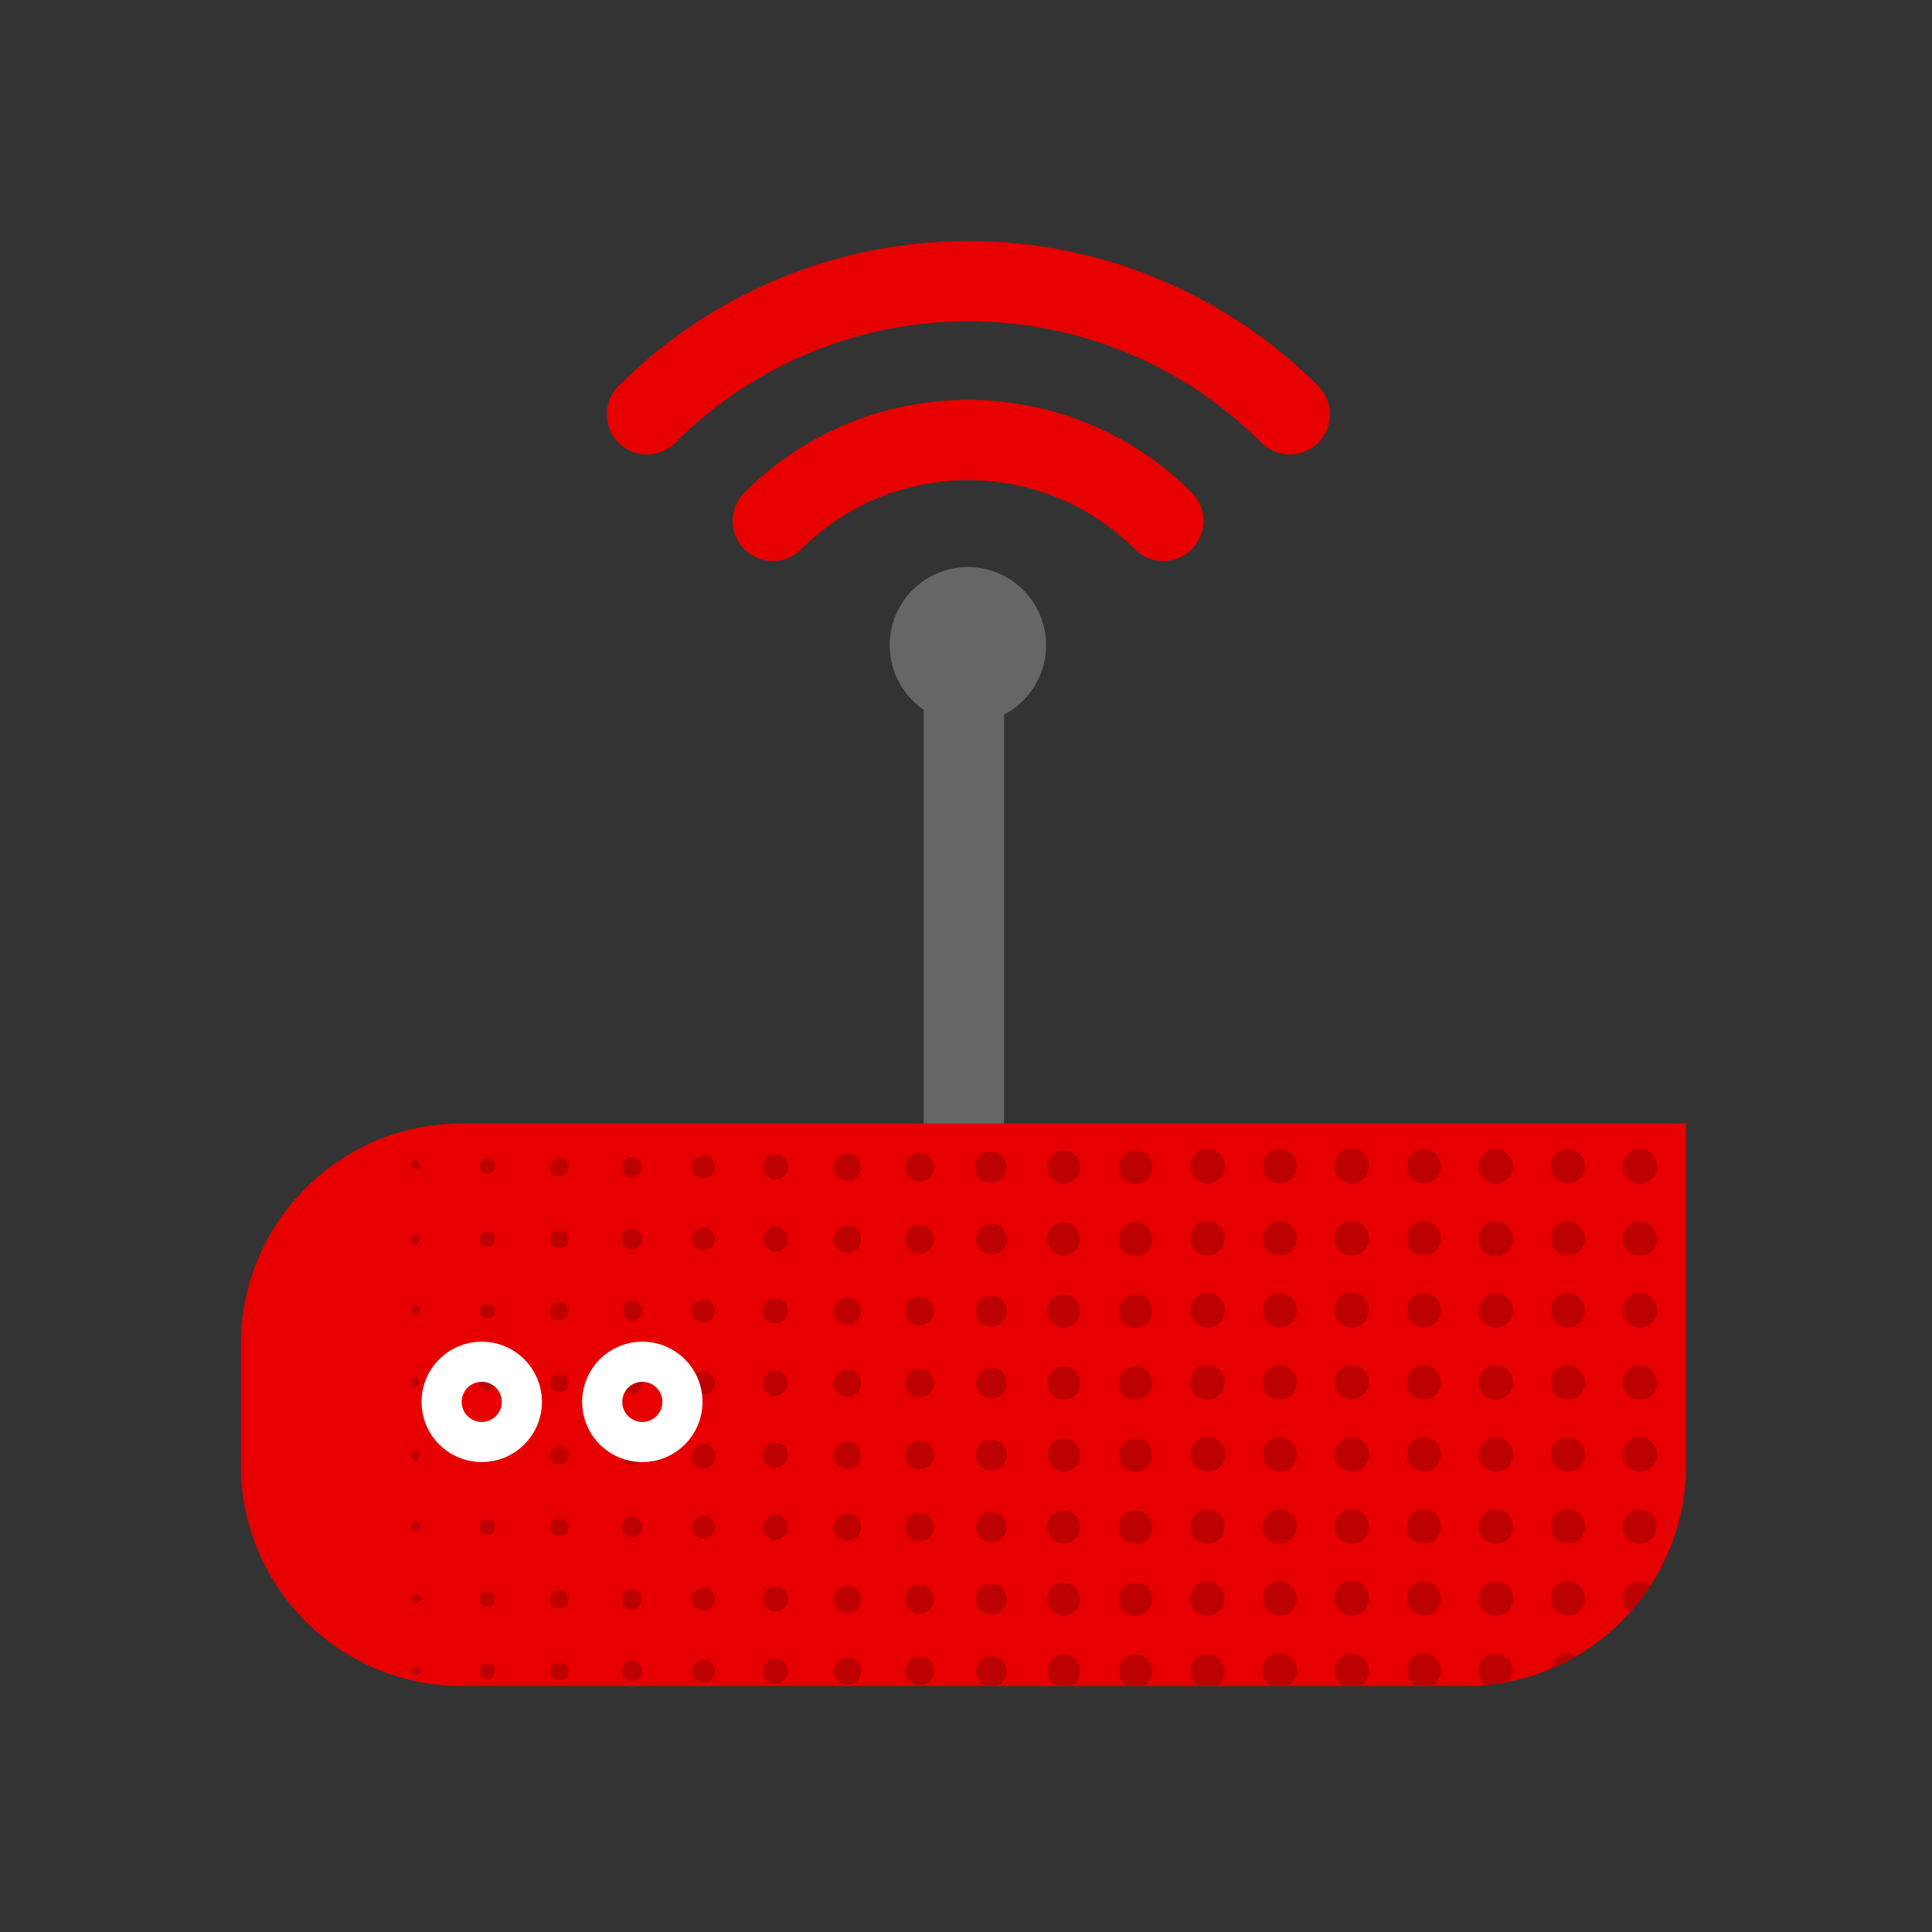 <svg xmlns="http://www.w3.org/2000/svg" xmlns:xlink="http://www.w3.org/1999/xlink" viewBox="0 0 192.5 192.5">
  <rect x="0" y="0" width="192.5" height="192.5" fill="#333333" stroke="none"/>
  <defs>
    <clipPath id="b0cce00f-eefc-4ff2-9090-10dce7c197a3">
      <path d="M46,111.94H168a0,0,0,0,1,0,0V146a22,22,0,0,1-22,22H46a22,22,0,0,1-22-22V133.94A22,22,0,0,1,46,111.94Z" fill="#e60000"/>
    </clipPath>
  </defs>
  <g id="ed81e91a-508b-444a-bfcb-1a890e423063" data-name="notification">
    <rect width="192" height="192" fill="none"/>
  </g>
  <g id="f44aaec8-b70f-4689-a4bf-f56b6d26e99f" data-name="router">
    <line x1="96.04" y1="64" x2="96.04" y2="116" fill="none" stroke="#666" stroke-linecap="round" stroke-linejoin="round" stroke-width="8"/>
    <g>
      <path d="M46,111.94H168a0,0,0,0,1,0,0V146a22,22,0,0,1-22,22H46a22,22,0,0,1-22-22V133.94A22,22,0,0,1,46,111.94Z" fill="#e60000"/>
      <g clip-path="url(#b0cce00f-eefc-4ff2-9090-10dce7c197a3)">
        <g>
          <path d="M120.36,117.9a1.67,1.67,0,0,1-1.73-1.63,1.7,1.7,0,1,1,1.73,1.63Z" fill="#bd0000"/>
          <path d="M127.51,117.9a1.7,1.7,0,1,1,1.68-1.68A1.66,1.66,0,0,1,127.51,117.9Z" fill="#bd0000"/>
          <path d="M134.73,117.9a1.67,1.67,0,0,1-1.74-1.62,1.7,1.7,0,1,1,3.39-.09A1.69,1.69,0,0,1,134.73,117.9Z" fill="#bd0000"/>
          <path d="M143.55,116.18a1.67,1.67,0,0,1-1.64,1.72,1.7,1.7,0,1,1,1.64-1.72Z" fill="#bd0000"/>
          <path d="M150.74,116.22a1.7,1.7,0,1,1-1.66-1.72A1.71,1.71,0,0,1,150.74,116.22Z" fill="#bd0000"/>
          <path d="M156.22,117.9a1.7,1.7,0,1,1,1.69-1.67A1.67,1.67,0,0,1,156.22,117.9Z" fill="#bd0000"/>
          <path d="M163.42,117.9a1.68,1.68,0,0,1-1.72-1.64,1.7,1.7,0,1,1,1.72,1.64Z" fill="#bd0000"/>
          <path d="M122,123.34a1.71,1.71,0,0,1-1.62,1.75,1.69,1.69,0,0,1-1.77-1.71,1.67,1.67,0,0,1,1.67-1.69A1.7,1.7,0,0,1,122,123.34Z" fill="#bd0000"/>
          <path d="M127.53,121.69a1.67,1.67,0,0,1,1.66,1.7,1.7,1.7,0,1,1-1.66-1.7Z" fill="#bd0000"/>
          <path d="M134.72,121.69a1.7,1.7,0,1,1-1.73,1.63A1.67,1.67,0,0,1,134.72,121.69Z" fill="#bd0000"/>
          <path d="M141.81,125.09a1.7,1.7,0,1,1,.14-3.4,1.68,1.68,0,0,1,1.6,1.77A1.7,1.7,0,0,1,141.81,125.09Z" fill="#bd0000"/>
          <path d="M150.74,123.43a1.7,1.7,0,1,1-3.39-.14,1.67,1.67,0,0,1,1.76-1.6A1.7,1.7,0,0,1,150.74,123.43Z" fill="#bd0000"/>
          <path d="M156.18,125.09a1.7,1.7,0,1,1,.11-3.4,1.69,1.69,0,0,1,1.62,1.75A1.71,1.71,0,0,1,156.18,125.09Z" fill="#bd0000"/>
          <path d="M163.41,121.69a1.7,1.7,0,1,1-1.71,1.66A1.67,1.67,0,0,1,163.41,121.69Z" fill="#bd0000"/>
          <path d="M120.36,132.26a1.68,1.68,0,0,1-1.73-1.64,1.7,1.7,0,1,1,1.73,1.64Z" fill="#bd0000"/>
          <path d="M127.53,128.86a1.69,1.69,0,0,1,1.66,1.71,1.67,1.67,0,0,1-1.67,1.69,1.7,1.7,0,1,1,0-3.4Z" fill="#bd0000"/>
          <path d="M136.38,130.54a1.7,1.7,0,0,1-1.66,1.72,1.67,1.67,0,0,1-1.73-1.63,1.7,1.7,0,1,1,3.39-.09Z" fill="#bd0000"/>
          <path d="M141.87,132.26a1.7,1.7,0,1,1,1.68-1.69A1.68,1.68,0,0,1,141.87,132.26Z" fill="#bd0000"/>
          <path d="M150.74,130.56a1.71,1.71,0,0,1-1.67,1.7,1.68,1.68,0,0,1-1.73-1.64,1.7,1.7,0,1,1,3.4-.06Z" fill="#bd0000"/>
          <path d="M157.9,130.62a1.67,1.67,0,0,1-1.72,1.64,1.7,1.7,0,1,1,1.72-1.64Z" fill="#bd0000"/>
          <path d="M163.44,132.26a1.67,1.67,0,0,1-1.74-1.62,1.7,1.7,0,1,1,1.74,1.62Z" fill="#bd0000"/>
          <path d="M122,137.76a1.73,1.73,0,0,1-1.69,1.69,1.71,1.71,0,1,1,1.69-1.69Z" fill="#bd0000"/>
          <path d="M127.56,136.05a1.67,1.67,0,0,1,1.63,1.72,1.7,1.7,0,1,1-1.63-1.72Z" fill="#bd0000"/>
          <path d="M134.66,136.05a1.69,1.69,0,0,1,1.72,1.65,1.7,1.7,0,1,1-3.4,0A1.68,1.68,0,0,1,134.66,136.05Z" fill="#bd0000"/>
          <path d="M143.55,137.79a1.71,1.71,0,0,1-1.72,1.66,1.73,1.73,0,0,1-1.68-1.81,1.71,1.71,0,0,1,1.78-1.59A1.67,1.67,0,0,1,143.55,137.79Z" fill="#bd0000"/>
          <path d="M149,136.05a1.7,1.7,0,0,1,1.74,1.63,1.7,1.7,0,1,1-3.4.08A1.68,1.68,0,0,1,149,136.05Z" fill="#bd0000"/>
          <path d="M156.24,136.05a1.68,1.68,0,0,1,1.67,1.7,1.7,1.7,0,1,1-1.67-1.7Z" fill="#bd0000"/>
          <path d="M163.42,139.45a1.71,1.71,0,0,1-1.72-1.66,1.67,1.67,0,0,1,1.62-1.74,1.7,1.7,0,0,1,1.78,1.7A1.73,1.73,0,0,1,163.42,139.45Z" fill="#bd0000"/>
          <path d="M120.36,143.22a1.7,1.7,0,1,1-.13,3.39,1.67,1.67,0,0,1-1.6-1.76A1.69,1.69,0,0,1,120.36,143.22Z" fill="#bd0000"/>
          <path d="M127.51,146.62a1.7,1.7,0,1,1,1.68-1.68A1.68,1.68,0,0,1,127.51,146.62Z" fill="#bd0000"/>
          <path d="M134.71,146.62A1.68,1.68,0,0,1,133,145a1.7,1.7,0,1,1,1.72,1.64Z" fill="#bd0000"/>
          <path d="M141.88,146.62a1.7,1.7,0,1,1,1.67-1.7A1.69,1.69,0,0,1,141.88,146.62Z" fill="#bd0000"/>
          <path d="M150.74,144.91a1.7,1.7,0,1,1-1.69-1.69A1.7,1.7,0,0,1,150.74,144.91Z" fill="#bd0000"/>
          <path d="M156.26,146.61a1.69,1.69,0,0,1-1.75-1.61,1.7,1.7,0,1,1,3.4-.1A1.67,1.67,0,0,1,156.26,146.61Z" fill="#bd0000"/>
          <path d="M161.7,144.88a1.7,1.7,0,1,1,1.62,1.73A1.66,1.66,0,0,1,161.7,144.88Z" fill="#bd0000"/>
          <path d="M120.33,153.8a1.7,1.7,0,0,1-.06-3.4,1.7,1.7,0,1,1,.06,3.4Z" fill="#bd0000"/>
          <path d="M127.53,153.8a1.7,1.7,0,1,1,1.66-1.7A1.7,1.7,0,0,1,127.53,153.8Z" fill="#bd0000"/>
          <path d="M134.68,153.8a1.7,1.7,0,1,1,1.7-1.67A1.7,1.7,0,0,1,134.68,153.8Z" fill="#bd0000"/>
          <path d="M143.55,152.14a1.7,1.7,0,1,1-1.62-1.73A1.66,1.66,0,0,1,143.55,152.14Z" fill="#bd0000"/>
          <path d="M150.74,152.14A1.71,1.71,0,0,1,149,153.8a1.7,1.7,0,1,1,.09-3.4A1.7,1.7,0,0,1,150.74,152.14Z" fill="#bd0000"/>
          <path d="M157.91,152.09a1.7,1.7,0,1,1-1.68-1.69A1.7,1.7,0,0,1,157.91,152.09Z" fill="#bd0000"/>
          <path d="M163.39,153.8a1.7,1.7,0,0,1-1.69-1.68,1.68,1.68,0,0,1,1.64-1.72,1.7,1.7,0,1,1,0,3.4Z" fill="#bd0000"/>
          <path d="M122,159.28a1.7,1.7,0,0,1-1.68,1.69,1.67,1.67,0,0,1-1.72-1.64,1.7,1.7,0,0,1,1.72-1.76A1.72,1.72,0,0,1,122,159.28Z" fill="#bd0000"/>
          <path d="M127.53,157.57a1.71,1.71,0,0,1,1.66,1.71,1.67,1.67,0,0,1-1.67,1.69,1.7,1.7,0,1,1,0-3.4Z" fill="#bd0000"/>
          <path d="M136.38,159.22a1.69,1.69,0,0,1-1.62,1.75,1.67,1.67,0,0,1-1.77-1.59,1.7,1.7,0,1,1,3.39-.16Z" fill="#bd0000"/>
          <path d="M143.55,159.32a1.67,1.67,0,0,1-1.71,1.65,1.7,1.7,0,0,1-1.69-1.68,1.7,1.7,0,1,1,3.4,0Z" fill="#bd0000"/>
          <path d="M150.74,159.28a1.7,1.7,0,0,1-1.68,1.69,1.67,1.67,0,0,1-1.72-1.64,1.7,1.7,0,1,1,3.4-.05Z" fill="#bd0000"/>
          <path d="M157.91,159.25a1.68,1.68,0,0,1-1.64,1.72,1.7,1.7,0,1,1,1.64-1.72Z" fill="#bd0000"/>
          <path d="M163.37,161a1.67,1.67,0,0,1-1.67-1.69,1.71,1.71,0,0,1,1.67-1.71,1.72,1.72,0,0,1,1.73,1.76A1.71,1.71,0,0,1,163.37,161Z" fill="#bd0000"/>
          <path d="M122,166.42a1.7,1.7,0,1,1-3.39,0,1.7,1.7,0,0,1,3.39,0Z" fill="#bd0000"/>
          <path d="M127.51,164.76a1.7,1.7,0,0,1,0,3.4,1.71,1.71,0,0,1-1.74-1.74A1.69,1.69,0,0,1,127.51,164.76Z" fill="#bd0000"/>
          <path d="M134.68,168.16a1.71,1.71,0,0,1-1.7-1.67,1.7,1.7,0,1,1,1.7,1.67Z" fill="#bd0000"/>
          <path d="M140.15,166.33a1.71,1.71,0,0,1,1.8-1.57,1.68,1.68,0,0,1,1.6,1.77,1.7,1.7,0,0,1-1.85,1.62A1.72,1.72,0,0,1,140.15,166.33Z" fill="#bd0000"/>
          <path d="M149,164.76a1.7,1.7,0,1,1-1.68,1.68A1.68,1.68,0,0,1,149,164.76Z" fill="#bd0000"/>
          <path d="M156.27,168.16a1.7,1.7,0,1,1-.06-3.4,1.69,1.69,0,0,1,1.7,1.67A1.71,1.71,0,0,1,156.27,168.16Z" fill="#bd0000"/>
          <path d="M165.1,166.46a1.7,1.7,0,1,1-3.4-.07,1.67,1.67,0,0,1,1.73-1.63A1.71,1.71,0,0,1,165.1,166.46Z" fill="#bd0000"/>
          <path d="M114.81,166.53a1.67,1.67,0,1,1-1.66-1.69A1.64,1.64,0,0,1,114.81,166.53Z" fill="#bd0000"/>
          <path d="M113.16,157.67a1.67,1.67,0,1,1-1.68,1.65A1.64,1.64,0,0,1,113.16,157.67Z" fill="#bd0000"/>
          <path d="M114.81,152.18a1.67,1.67,0,1,1-1.66-1.69A1.64,1.64,0,0,1,114.81,152.18Z" fill="#bd0000"/>
          <path d="M113.13,146.65a1.67,1.67,0,1,1,1.68-1.68A1.65,1.65,0,0,1,113.13,146.65Z" fill="#bd0000"/>
          <path d="M114.81,137.78a1.67,1.67,0,1,1-1.7-1.64A1.64,1.64,0,0,1,114.81,137.78Z" fill="#bd0000"/>
          <path d="M114.81,130.65a1.67,1.67,0,1,1-1.66-1.69A1.66,1.66,0,0,1,114.81,130.65Z" fill="#bd0000"/>
          <path d="M114.81,123.43a1.67,1.67,0,1,1-1.7-1.64A1.64,1.64,0,0,1,114.81,123.43Z" fill="#bd0000"/>
          <path d="M113.17,114.61a1.67,1.67,0,1,1-1.69,1.65A1.64,1.64,0,0,1,113.17,114.61Z" fill="#bd0000"/>
          <path d="M106,168.13a1.62,1.62,0,1,1,1.64-1.61A1.64,1.64,0,0,1,106,168.13Z" fill="#bd0000"/>
          <path d="M106,114.66a1.62,1.62,0,1,1-1.63,1.6A1.65,1.65,0,0,1,106,114.66Z" fill="#bd0000"/>
          <path d="M106,153.78a1.63,1.63,0,1,1,1.61-1.64A1.64,1.64,0,0,1,106,153.78Z" fill="#bd0000"/>
          <path d="M106,143.36a1.62,1.62,0,1,1-1.61,1.63A1.65,1.65,0,0,1,106,143.36Z" fill="#bd0000"/>
          <path d="M107.59,123.44a1.62,1.62,0,1,1-1.64-1.61A1.64,1.64,0,0,1,107.59,123.44Z" fill="#bd0000"/>
          <path d="M107.59,159.34a1.62,1.62,0,1,1-1.62-1.63A1.64,1.64,0,0,1,107.59,159.34Z" fill="#bd0000"/>
          <path d="M106,136.18a1.63,1.63,0,1,1-1.63,1.61A1.65,1.65,0,0,1,106,136.18Z" fill="#bd0000"/>
          <path d="M107.59,130.67A1.62,1.62,0,1,1,106,129,1.65,1.65,0,0,1,107.59,130.67Z" fill="#bd0000"/>
          <path d="M98.78,153.69a1.54,1.54,0,1,1,1.55-1.53A1.55,1.55,0,0,1,98.78,153.69Z" fill="#bd0000"/>
          <path d="M100.33,166.51A1.54,1.54,0,1,1,98.78,165,1.55,1.55,0,0,1,100.33,166.51Z" fill="#bd0000"/>
          <path d="M98.8,117.81a1.54,1.54,0,1,1,0-3.07,1.57,1.57,0,0,1,1.52,1.52A1.55,1.55,0,0,1,98.8,117.81Z" fill="#bd0000"/>
          <path d="M98.77,146.51a1.53,1.53,0,1,1,1.56-1.52A1.55,1.55,0,0,1,98.77,146.51Z" fill="#bd0000"/>
          <path d="M98.84,121.92a1.54,1.54,0,1,1-1.58,1.5A1.56,1.56,0,0,1,98.84,121.92Z" fill="#bd0000"/>
          <path d="M100.33,137.79a1.54,1.54,0,1,1-1.57-1.52A1.55,1.55,0,0,1,100.33,137.79Z" fill="#bd0000"/>
          <path d="M100.33,130.61a1.54,1.54,0,1,1-1.57-1.51A1.55,1.55,0,0,1,100.33,130.61Z" fill="#bd0000"/>
          <path d="M100.33,159.34a1.54,1.54,0,1,1-1.54-1.54A1.55,1.55,0,0,1,100.33,159.34Z" fill="#bd0000"/>
          <path d="M91.61,150.73a1.43,1.43,0,1,1-1.42,1.45A1.44,1.44,0,0,1,91.61,150.73Z" fill="#bd0000"/>
          <path d="M93.05,116.3a1.43,1.43,0,1,1-1.42-1.45A1.45,1.45,0,0,1,93.05,116.3Z" fill="#bd0000"/>
          <path d="M93.05,130.63a1.43,1.43,0,1,1-1.44-1.43A1.45,1.45,0,0,1,93.05,130.63Z" fill="#bd0000"/>
          <path d="M91.61,167.93a1.43,1.43,0,1,1,1.44-1.42A1.44,1.44,0,0,1,91.61,167.93Z" fill="#bd0000"/>
          <path d="M91.61,136.38a1.43,1.43,0,1,1-1.42,1.45A1.44,1.44,0,0,1,91.61,136.38Z" fill="#bd0000"/>
          <path d="M91.62,160.76a1.44,1.44,0,0,1-1.43-1.44,1.43,1.43,0,1,1,1.43,1.44Z" fill="#bd0000"/>
          <path d="M91.58,146.41a1.43,1.43,0,1,1,1.47-1.4A1.45,1.45,0,0,1,91.58,146.41Z" fill="#bd0000"/>
          <path d="M93.05,123.43a1.43,1.43,0,1,1-1.46-1.4A1.44,1.44,0,0,1,93.05,123.43Z" fill="#bd0000"/>
          <path d="M85.79,159.33A1.35,1.35,0,1,1,84.47,158,1.32,1.32,0,0,1,85.79,159.33Z" fill="#bd0000"/>
          <path d="M85.79,123.45a1.35,1.35,0,1,1-1.32-1.34A1.32,1.32,0,0,1,85.79,123.45Z" fill="#bd0000"/>
          <path d="M84.44,165.16a1.35,1.35,0,1,1-1.34,1.33A1.32,1.32,0,0,1,84.44,165.16Z" fill="#bd0000"/>
          <path d="M85.79,145a1.35,1.35,0,1,1-1.3-1.36A1.31,1.31,0,0,1,85.79,145Z" fill="#bd0000"/>
          <path d="M84.4,117.62a1.35,1.35,0,1,1,1.39-1.27A1.33,1.33,0,0,1,84.4,117.62Z" fill="#bd0000"/>
          <path d="M85.79,152.17a1.35,1.35,0,1,1-1.31-1.36A1.32,1.32,0,0,1,85.79,152.17Z" fill="#bd0000"/>
          <path d="M84.45,129.29a1.34,1.34,0,1,1-1.35,1.3A1.32,1.32,0,0,1,84.45,129.29Z" fill="#bd0000"/>
          <path d="M85.79,137.78a1.35,1.35,0,1,1-1.34-1.32A1.32,1.32,0,0,1,85.79,137.78Z" fill="#bd0000"/>
          <path d="M78.51,152.17a1.24,1.24,0,1,1-1.2-1.25A1.21,1.21,0,0,1,78.51,152.17Z" fill="#bd0000"/>
          <path d="M77.25,143.74A1.24,1.24,0,1,1,76,145,1.22,1.22,0,0,1,77.25,143.74Z" fill="#bd0000"/>
          <path d="M77.26,165.27A1.24,1.24,0,1,1,76,166.49,1.22,1.22,0,0,1,77.26,165.27Z" fill="#bd0000"/>
          <path d="M77.35,136.57A1.24,1.24,0,1,1,76,137.7,1.22,1.22,0,0,1,77.35,136.57Z" fill="#bd0000"/>
          <path d="M77.29,129.39A1.24,1.24,0,1,1,76,130.58,1.22,1.22,0,0,1,77.29,129.39Z" fill="#bd0000"/>
          <path d="M77.29,124.69a1.24,1.24,0,1,1,1.22-1.22A1.22,1.22,0,0,1,77.29,124.69Z" fill="#bd0000"/>
          <path d="M78.51,159.32a1.24,1.24,0,0,1-2.48,0,1.24,1.24,0,1,1,2.48,0Z" fill="#bd0000"/>
          <path d="M78.51,116.29a1.24,1.24,0,1,1-1.2-1.25A1.22,1.22,0,0,1,78.51,116.29Z" fill="#bd0000"/>
          <path d="M71.23,159.36a1.13,1.13,0,1,1-1.08-1.16A1.11,1.11,0,0,1,71.23,159.36Z" fill="#bd0000"/>
          <path d="M70.11,122.32a1.12,1.12,0,0,1,1.12,1.18,1.13,1.13,0,1,1-1.12-1.18Z" fill="#bd0000"/>
          <path d="M71.23,130.63a1.13,1.13,0,1,1-1.11-1.13A1.11,1.11,0,0,1,71.23,130.63Z" fill="#bd0000"/>
          <path d="M71.23,166.5a1.13,1.13,0,1,1-1.11-1.12A1.11,1.11,0,0,1,71.23,166.5Z" fill="#bd0000"/>
          <path d="M71.23,137.8a1.1,1.1,0,0,1-1.1,1.13,1.13,1.13,0,1,1,0-2.25A1.1,1.1,0,0,1,71.23,137.8Z" fill="#bd0000"/>
          <path d="M71.23,116.28a1.13,1.13,0,1,1-2.26,0,1.13,1.13,0,1,1,2.26,0Z" fill="#bd0000"/>
          <path d="M71.23,145A1.13,1.13,0,1,1,69,145a1.13,1.13,0,1,1,2.26.06Z" fill="#bd0000"/>
          <path d="M70.12,153.29a1.13,1.13,0,1,1,1.11-1.13A1.12,1.12,0,0,1,70.12,153.29Z" fill="#bd0000"/>
          <path d="M64,166.48a1,1,0,1,1-1.07-1A1,1,0,0,1,64,166.48Z" fill="#bd0000"/>
          <path d="M64,123.43a1,1,0,1,1-2.07,0,1,1,0,0,1,1-1A1,1,0,0,1,64,123.43Z" fill="#bd0000"/>
          <path d="M62.94,146a1,1,0,1,1,0-2.08,1,1,0,0,1,0,2.08Z" fill="#bd0000"/>
          <path d="M64,152.13a1,1,0,1,1-1.07-1A1,1,0,0,1,64,152.13Z" fill="#bd0000"/>
          <path d="M62.94,160.37a1,1,0,1,1,1-1.07A1,1,0,0,1,62.94,160.37Z" fill="#bd0000"/>
          <path d="M64,137.81a1,1,0,1,1-2.07,0,1,1,0,0,1,1-1A1,1,0,0,1,64,137.81Z" fill="#bd0000"/>
          <path d="M64,130.68a1,1,0,1,1-1-1.09A1,1,0,0,1,64,130.68Z" fill="#bd0000"/>
          <path d="M62.91,117.31a1,1,0,1,1,1.05-1A1,1,0,0,1,62.91,117.31Z" fill="#bd0000"/>
          <path d="M55.73,167.41a.9.9,0,1,1,.92-.89A.88.88,0,0,1,55.73,167.41Z" fill="#bd0000"/>
          <path d="M56.65,145a.9.9,0,1,1-.91-.89A.87.87,0,0,1,56.65,145Z" fill="#bd0000"/>
          <path d="M56.65,116.28a.9.9,0,1,1-.9-.9A.88.88,0,0,1,56.65,116.28Z" fill="#bd0000"/>
          <path d="M56.65,130.65a.9.9,0,1,1-.88-.92A.88.88,0,0,1,56.65,130.65Z" fill="#bd0000"/>
          <path d="M56.65,137.82a.9.9,0,1,1-.89-.92A.88.88,0,0,1,56.65,137.82Z" fill="#bd0000"/>
          <path d="M55.7,153.06a.88.88,0,0,1-.85-.95.87.87,0,0,1,.94-.85.9.9,0,1,1-.09,1.8Z" fill="#bd0000"/>
          <path d="M55.73,122.55a.88.88,0,0,1,.92.89.9.9,0,1,1-.92-.89Z" fill="#bd0000"/>
          <path d="M56.65,159.33a.9.9,0,1,1-.9-.9A.88.88,0,0,1,56.65,159.33Z" fill="#bd0000"/>
          <path d="M49.34,123.45a.8.8,0,0,1-.78.77.76.76,0,0,1-.74-.79.74.74,0,0,1,.74-.73A.77.77,0,0,1,49.34,123.45Z" fill="#bd0000"/>
          <path d="M48.58,158.57a.78.78,0,0,1,.76.78.77.77,0,0,1-.79.74.74.74,0,0,1-.73-.75A.76.76,0,0,1,48.58,158.57Z" fill="#bd0000"/>
          <path d="M48.62,115.41a.78.78,0,0,1,.72.81.77.77,0,0,1-.83.7.73.73,0,0,1-.69-.78A.76.76,0,0,1,48.62,115.41Z" fill="#bd0000"/>
          <path d="M49.34,137.79a.8.8,0,0,1-.77.78.77.77,0,0,1-.75-.78.73.73,0,0,1,.73-.74A.76.76,0,0,1,49.34,137.79Z" fill="#bd0000"/>
          <path d="M48.55,145.74a.76.76,0,1,1,.08-1.52.74.74,0,0,1,.7.77A.76.76,0,0,1,48.55,145.74Z" fill="#bd0000"/>
          <path d="M49.34,166.53a.78.78,0,0,1-.8.74.77.77,0,0,1-.72-.81.74.74,0,0,1,.76-.71A.77.77,0,0,1,49.34,166.53Z" fill="#bd0000"/>
          <path d="M49.34,152.17a.79.79,0,0,1-.8.75.77.77,0,0,1-.72-.81.74.74,0,0,1,.76-.71A.77.77,0,0,1,49.34,152.17Z" fill="#bd0000"/>
          <path d="M49.34,130.62a.78.78,0,0,1-.77.77.76.76,0,0,1-.75-.78.74.74,0,0,1,.74-.74A.77.77,0,0,1,49.34,130.62Z" fill="#bd0000"/>
          <path d="M41.44,115.47c.21.33.47.55.43.7s-.34.33-.52.5c-.15-.18-.41-.36-.42-.54S41.19,115.77,41.44,115.47Z" fill="#bd0000"/>
          <path d="M41.37,124.16c-.22-.33-.48-.56-.44-.71s.34-.33.52-.49c.15.18.41.35.42.53S41.61,123.85,41.37,124.16Z" fill="#bd0000"/>
          <path d="M41.44,129.93c.21.33.47.55.43.7s-.34.34-.52.5c-.15-.18-.41-.36-.42-.54S41.19,130.23,41.44,129.93Z" fill="#bd0000"/>
          <path d="M41.42,137.1c.22.32.48.55.45.69s-.33.35-.51.52c-.15-.18-.42-.35-.43-.53S41.18,137.41,41.42,137.1Z" fill="#bd0000"/>
          <path d="M41.41,145.68c-.23-.31-.51-.52-.48-.67s.32-.36.49-.53c.16.17.43.33.45.51S41.64,145.36,41.41,145.68Z" fill="#bd0000"/>
          <path d="M42.1,166.51c-.32.23-.53.5-.68.47s-.35-.33-.52-.5c.17-.16.34-.43.52-.44S41.79,166.28,42.1,166.51Z" fill="#bd0000"/>
          <path d="M41.37,151.45c.25.31.51.49.5.67s-.27.36-.42.53c-.18-.16-.47-.3-.52-.49S41.15,151.78,41.37,151.45Z" fill="#bd0000"/>
          <path d="M42.1,159.34c-.32.22-.53.49-.68.46s-.35-.32-.52-.5c.17-.16.34-.42.52-.44S41.79,159.1,42.1,159.34Z" fill="#bd0000"/>
        </g>
      </g>
    </g>
    <circle cx="48" cy="139.68" r="2" fill="none" stroke="#fff" stroke-linecap="round" stroke-miterlimit="10" stroke-width="8"/>
    <circle cx="64" cy="139.68" r="2" fill="none" stroke="#fff" stroke-linecap="round" stroke-miterlimit="10" stroke-width="8"/>
    <path id="a2834aea-59ed-4773-9bc4-467bdcfe4bd0" data-name="&lt;Path&gt;" d="M64.46,41.28a45.28,45.28,0,0,1,64.05,0l0,0" fill="none" stroke="#e60000" stroke-linecap="round" stroke-linejoin="round" stroke-width="8"/>
    <path id="b264bcc0-1d24-4117-97e4-4d627ae8e580" data-name="&lt;Path&gt;" d="M77,51.9a27.51,27.51,0,0,1,38.91,0v0" fill="none" stroke="#e60000" stroke-linecap="round" stroke-linejoin="round" stroke-width="8"/>
    <circle cx="96.44" cy="64.29" r="7.79" fill="#666"/>
  </g>
</svg>
